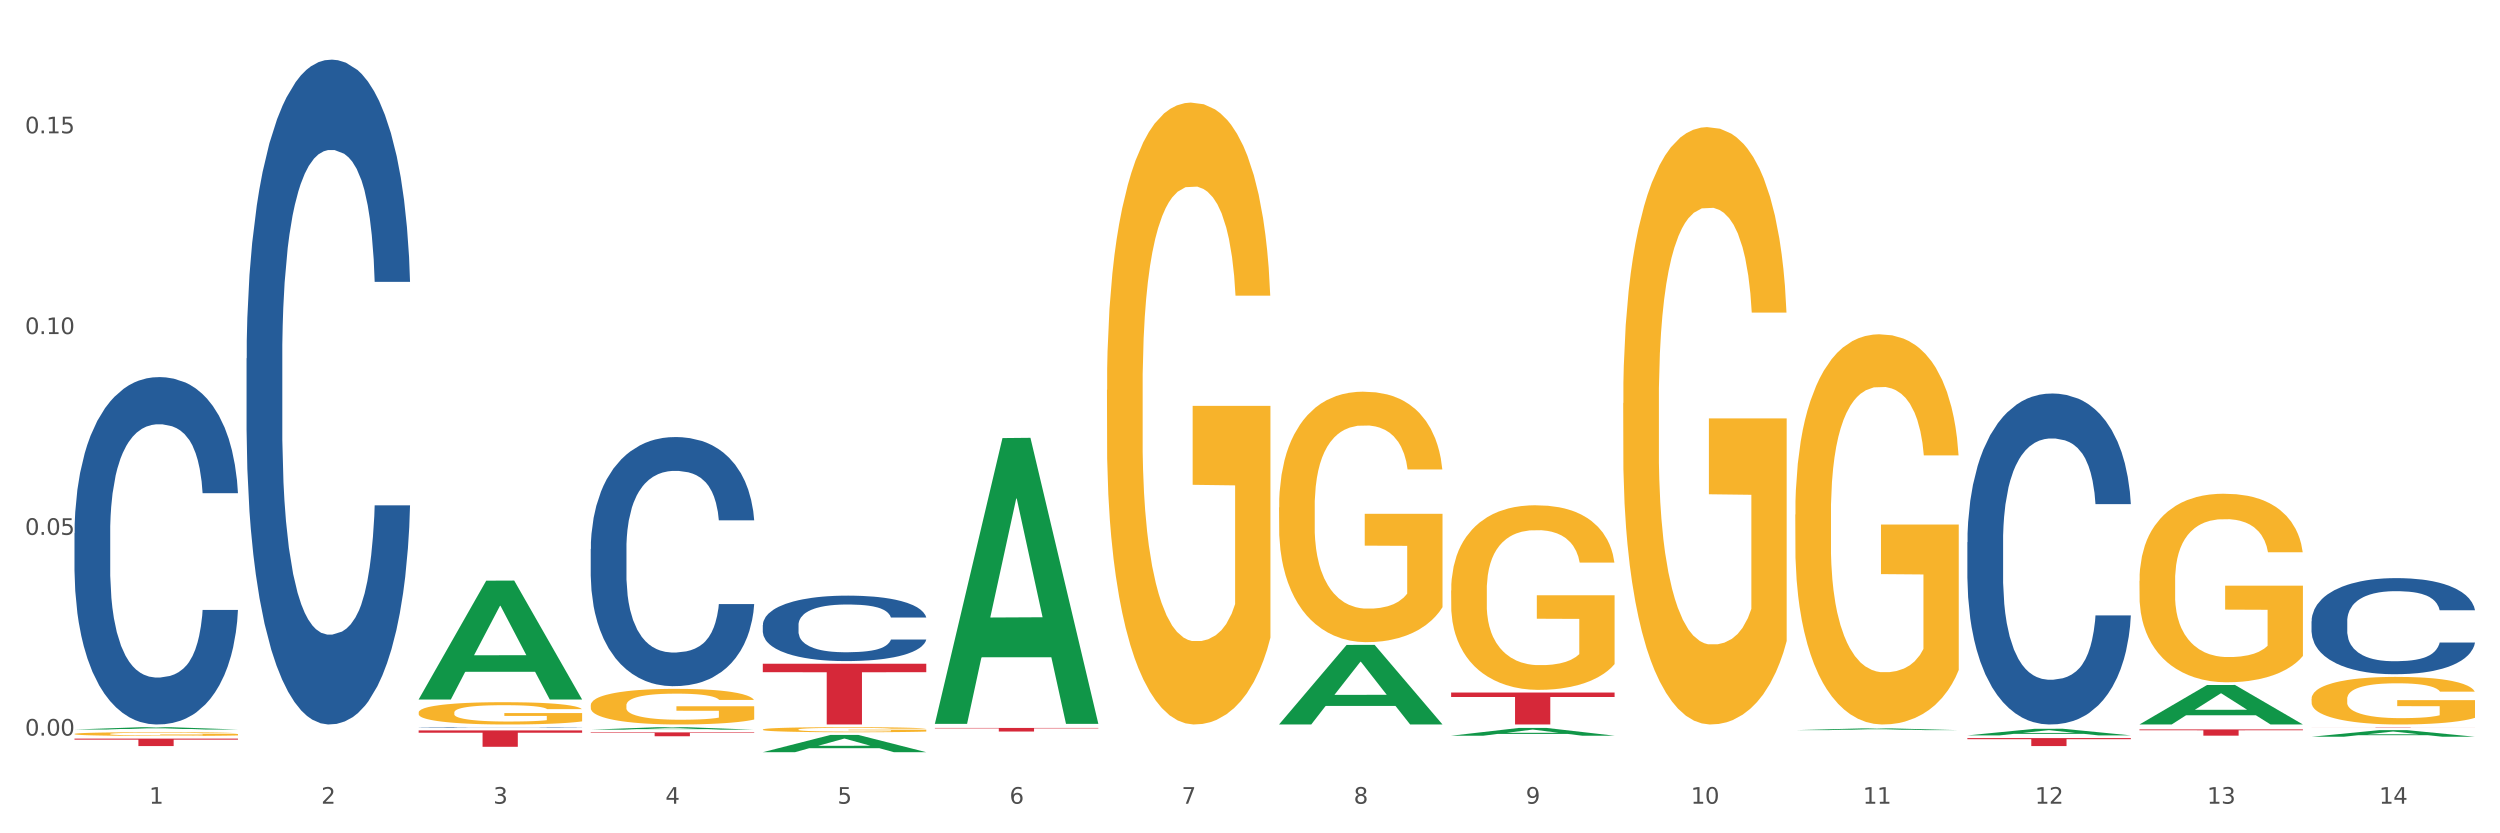<?xml version="1.0" encoding="utf-8" standalone="no"?>
<!DOCTYPE svg PUBLIC "-//W3C//DTD SVG 1.1//EN"
  "http://www.w3.org/Graphics/SVG/1.1/DTD/svg11.dtd">
<svg xmlns:xlink="http://www.w3.org/1999/xlink" width="1080pt" height="360pt" viewBox="0 0 1080 360" xmlns="http://www.w3.org/2000/svg" version="1.1">
 <rect x="0" y="0" width="1080" height="360" fill="#333333" stroke="none"/>
 <defs>
  <style type="text/css">*{stroke-linejoin: round; stroke-linecap: butt}</style>
 </defs>
 <g id="figure_1">
  <g id="patch_1">
   <path d="M 0 360 
L 1080 360 
L 1080 0 
L 0 0 
z
" style="fill: #ffffff; stroke: #ffffff; stroke-linejoin: miter"/>
  </g>
  <g id="axes_1">
   <g id="matplotlib.axis_1">
    <g id="xtick_1">
     <g id="text_1">
      <!-- 1 -->
      <g style="fill: #4d4d4d" transform="translate(64.432 347.204) scale(0.096 -0.096)">
       <defs>
        <path id="DejaVuSans-31" d="M 794 531 
L 1825 531 
L 1825 4091 
L 703 3866 
L 703 4441 
L 1819 4666 
L 2450 4666 
L 2450 531 
L 3481 531 
L 3481 0 
L 794 0 
L 794 531 
z
" transform="scale(0.016)"/>
       </defs>
       <use xlink:href="#DejaVuSans-31"/>
      </g>
     </g>
    </g>
    <g id="xtick_2">
     <g id="text_2">
      <!-- 2 -->
      <g style="fill: #4d4d4d" transform="translate(138.771 347.204) scale(0.096 -0.096)">
       <defs>
        <path id="DejaVuSans-32" d="M 1228 531 
L 3431 531 
L 3431 0 
L 469 0 
L 469 531 
Q 828 903 1448 1529 
Q 2069 2156 2228 2338 
Q 2531 2678 2651 2914 
Q 2772 3150 2772 3378 
Q 2772 3750 2511 3984 
Q 2250 4219 1831 4219 
Q 1534 4219 1204 4116 
Q 875 4013 500 3803 
L 500 4441 
Q 881 4594 1212 4672 
Q 1544 4750 1819 4750 
Q 2544 4750 2975 4387 
Q 3406 4025 3406 3419 
Q 3406 3131 3298 2873 
Q 3191 2616 2906 2266 
Q 2828 2175 2409 1742 
Q 1991 1309 1228 531 
z
" transform="scale(0.016)"/>
       </defs>
       <use xlink:href="#DejaVuSans-32"/>
      </g>
     </g>
    </g>
    <g id="xtick_3">
     <g id="text_3">
      <!-- 3 -->
      <g style="fill: #4d4d4d" transform="translate(213.109 347.204) scale(0.096 -0.096)">
       <defs>
        <path id="DejaVuSans-33" d="M 2597 2516 
Q 3050 2419 3304 2112 
Q 3559 1806 3559 1356 
Q 3559 666 3084 287 
Q 2609 -91 1734 -91 
Q 1441 -91 1130 -33 
Q 819 25 488 141 
L 488 750 
Q 750 597 1062 519 
Q 1375 441 1716 441 
Q 2309 441 2620 675 
Q 2931 909 2931 1356 
Q 2931 1769 2642 2001 
Q 2353 2234 1838 2234 
L 1294 2234 
L 1294 2753 
L 1863 2753 
Q 2328 2753 2575 2939 
Q 2822 3125 2822 3475 
Q 2822 3834 2567 4026 
Q 2313 4219 1838 4219 
Q 1578 4219 1281 4162 
Q 984 4106 628 3988 
L 628 4550 
Q 988 4650 1302 4700 
Q 1616 4750 1894 4750 
Q 2613 4750 3031 4423 
Q 3450 4097 3450 3541 
Q 3450 3153 3228 2886 
Q 3006 2619 2597 2516 
z
" transform="scale(0.016)"/>
       </defs>
       <use xlink:href="#DejaVuSans-33"/>
      </g>
     </g>
    </g>
    <g id="xtick_4">
     <g id="text_4">
      <!-- 4 -->
      <g style="fill: #4d4d4d" transform="translate(287.448 347.204) scale(0.096 -0.096)">
       <defs>
        <path id="DejaVuSans-34" d="M 2419 4116 
L 825 1625 
L 2419 1625 
L 2419 4116 
z
M 2253 4666 
L 3047 4666 
L 3047 1625 
L 3713 1625 
L 3713 1100 
L 3047 1100 
L 3047 0 
L 2419 0 
L 2419 1100 
L 313 1100 
L 313 1709 
L 2253 4666 
z
" transform="scale(0.016)"/>
       </defs>
       <use xlink:href="#DejaVuSans-34"/>
      </g>
     </g>
    </g>
    <g id="xtick_5">
     <g id="text_5">
      <!-- 5 -->
      <g style="fill: #4d4d4d" transform="translate(361.787 347.204) scale(0.096 -0.096)">
       <defs>
        <path id="DejaVuSans-35" d="M 691 4666 
L 3169 4666 
L 3169 4134 
L 1269 4134 
L 1269 2991 
Q 1406 3038 1543 3061 
Q 1681 3084 1819 3084 
Q 2600 3084 3056 2656 
Q 3513 2228 3513 1497 
Q 3513 744 3044 326 
Q 2575 -91 1722 -91 
Q 1428 -91 1123 -41 
Q 819 9 494 109 
L 494 744 
Q 775 591 1075 516 
Q 1375 441 1709 441 
Q 2250 441 2565 725 
Q 2881 1009 2881 1497 
Q 2881 1984 2565 2268 
Q 2250 2553 1709 2553 
Q 1456 2553 1204 2497 
Q 953 2441 691 2322 
L 691 4666 
z
" transform="scale(0.016)"/>
       </defs>
       <use xlink:href="#DejaVuSans-35"/>
      </g>
     </g>
    </g>
    <g id="xtick_6">
     <g id="text_6">
      <!-- 6 -->
      <g style="fill: #4d4d4d" transform="translate(436.125 347.204) scale(0.096 -0.096)">
       <defs>
        <path id="DejaVuSans-36" d="M 2113 2584 
Q 1688 2584 1439 2293 
Q 1191 2003 1191 1497 
Q 1191 994 1439 701 
Q 1688 409 2113 409 
Q 2538 409 2786 701 
Q 3034 994 3034 1497 
Q 3034 2003 2786 2293 
Q 2538 2584 2113 2584 
z
M 3366 4563 
L 3366 3988 
Q 3128 4100 2886 4159 
Q 2644 4219 2406 4219 
Q 1781 4219 1451 3797 
Q 1122 3375 1075 2522 
Q 1259 2794 1537 2939 
Q 1816 3084 2150 3084 
Q 2853 3084 3261 2657 
Q 3669 2231 3669 1497 
Q 3669 778 3244 343 
Q 2819 -91 2113 -91 
Q 1303 -91 875 529 
Q 447 1150 447 2328 
Q 447 3434 972 4092 
Q 1497 4750 2381 4750 
Q 2619 4750 2861 4703 
Q 3103 4656 3366 4563 
z
" transform="scale(0.016)"/>
       </defs>
       <use xlink:href="#DejaVuSans-36"/>
      </g>
     </g>
    </g>
    <g id="xtick_7">
     <g id="text_7">
      <!-- 7 -->
      <g style="fill: #4d4d4d" transform="translate(510.464 347.204) scale(0.096 -0.096)">
       <defs>
        <path id="DejaVuSans-37" d="M 525 4666 
L 3525 4666 
L 3525 4397 
L 1831 0 
L 1172 0 
L 2766 4134 
L 525 4134 
L 525 4666 
z
" transform="scale(0.016)"/>
       </defs>
       <use xlink:href="#DejaVuSans-37"/>
      </g>
     </g>
    </g>
    <g id="xtick_8">
     <g id="text_8">
      <!-- 8 -->
      <g style="fill: #4d4d4d" transform="translate(584.803 347.204) scale(0.096 -0.096)">
       <defs>
        <path id="DejaVuSans-38" d="M 2034 2216 
Q 1584 2216 1326 1975 
Q 1069 1734 1069 1313 
Q 1069 891 1326 650 
Q 1584 409 2034 409 
Q 2484 409 2743 651 
Q 3003 894 3003 1313 
Q 3003 1734 2745 1975 
Q 2488 2216 2034 2216 
z
M 1403 2484 
Q 997 2584 770 2862 
Q 544 3141 544 3541 
Q 544 4100 942 4425 
Q 1341 4750 2034 4750 
Q 2731 4750 3128 4425 
Q 3525 4100 3525 3541 
Q 3525 3141 3298 2862 
Q 3072 2584 2669 2484 
Q 3125 2378 3379 2068 
Q 3634 1759 3634 1313 
Q 3634 634 3220 271 
Q 2806 -91 2034 -91 
Q 1263 -91 848 271 
Q 434 634 434 1313 
Q 434 1759 690 2068 
Q 947 2378 1403 2484 
z
M 1172 3481 
Q 1172 3119 1398 2916 
Q 1625 2713 2034 2713 
Q 2441 2713 2670 2916 
Q 2900 3119 2900 3481 
Q 2900 3844 2670 4047 
Q 2441 4250 2034 4250 
Q 1625 4250 1398 4047 
Q 1172 3844 1172 3481 
z
" transform="scale(0.016)"/>
       </defs>
       <use xlink:href="#DejaVuSans-38"/>
      </g>
     </g>
    </g>
    <g id="xtick_9">
     <g id="text_9">
      <!-- 9 -->
      <g style="fill: #4d4d4d" transform="translate(659.142 347.204) scale(0.096 -0.096)">
       <defs>
        <path id="DejaVuSans-39" d="M 703 97 
L 703 672 
Q 941 559 1184 500 
Q 1428 441 1663 441 
Q 2288 441 2617 861 
Q 2947 1281 2994 2138 
Q 2813 1869 2534 1725 
Q 2256 1581 1919 1581 
Q 1219 1581 811 2004 
Q 403 2428 403 3163 
Q 403 3881 828 4315 
Q 1253 4750 1959 4750 
Q 2769 4750 3195 4129 
Q 3622 3509 3622 2328 
Q 3622 1225 3098 567 
Q 2575 -91 1691 -91 
Q 1453 -91 1209 -44 
Q 966 3 703 97 
z
M 1959 2075 
Q 2384 2075 2632 2365 
Q 2881 2656 2881 3163 
Q 2881 3666 2632 3958 
Q 2384 4250 1959 4250 
Q 1534 4250 1286 3958 
Q 1038 3666 1038 3163 
Q 1038 2656 1286 2365 
Q 1534 2075 1959 2075 
z
" transform="scale(0.016)"/>
       </defs>
       <use xlink:href="#DejaVuSans-39"/>
      </g>
     </g>
    </g>
    <g id="xtick_10">
     <g id="text_10">
      <!-- 10 -->
      <g style="fill: #4d4d4d" transform="translate(730.426 347.204) scale(0.096 -0.096)">
       <defs>
        <path id="DejaVuSans-30" d="M 2034 4250 
Q 1547 4250 1301 3770 
Q 1056 3291 1056 2328 
Q 1056 1369 1301 889 
Q 1547 409 2034 409 
Q 2525 409 2770 889 
Q 3016 1369 3016 2328 
Q 3016 3291 2770 3770 
Q 2525 4250 2034 4250 
z
M 2034 4750 
Q 2819 4750 3233 4129 
Q 3647 3509 3647 2328 
Q 3647 1150 3233 529 
Q 2819 -91 2034 -91 
Q 1250 -91 836 529 
Q 422 1150 422 2328 
Q 422 3509 836 4129 
Q 1250 4750 2034 4750 
z
" transform="scale(0.016)"/>
       </defs>
       <use xlink:href="#DejaVuSans-31"/>
       <use xlink:href="#DejaVuSans-30" transform="translate(63.623 0)"/>
      </g>
     </g>
    </g>
    <g id="xtick_11">
     <g id="text_11">
      <!-- 11 -->
      <g style="fill: #4d4d4d" transform="translate(804.765 347.204) scale(0.096 -0.096)">
       <use xlink:href="#DejaVuSans-31"/>
       <use xlink:href="#DejaVuSans-31" transform="translate(63.623 0)"/>
      </g>
     </g>
    </g>
    <g id="xtick_12">
     <g id="text_12">
      <!-- 12 -->
      <g style="fill: #4d4d4d" transform="translate(879.104 347.204) scale(0.096 -0.096)">
       <use xlink:href="#DejaVuSans-31"/>
       <use xlink:href="#DejaVuSans-32" transform="translate(63.623 0)"/>
      </g>
     </g>
    </g>
    <g id="xtick_13">
     <g id="text_13">
      <!-- 13 -->
      <g style="fill: #4d4d4d" transform="translate(953.442 347.204) scale(0.096 -0.096)">
       <use xlink:href="#DejaVuSans-31"/>
       <use xlink:href="#DejaVuSans-33" transform="translate(63.623 0)"/>
      </g>
     </g>
    </g>
    <g id="xtick_14">
     <g id="text_14">
      <!-- 14 -->
      <g style="fill: #4d4d4d" transform="translate(1027.781 347.204) scale(0.096 -0.096)">
       <use xlink:href="#DejaVuSans-31"/>
       <use xlink:href="#DejaVuSans-34" transform="translate(63.623 0)"/>
      </g>
     </g>
    </g>
    <g id="xtick_15"/>
    <g id="xtick_16"/>
    <g id="xtick_17"/>
    <g id="xtick_18"/>
    <g id="xtick_19"/>
    <g id="xtick_20"/>
    <g id="xtick_21"/>
    <g id="xtick_22"/>
    <g id="xtick_23"/>
    <g id="xtick_24"/>
    <g id="xtick_25"/>
    <g id="xtick_26"/>
    <g id="xtick_27"/>
   </g>
   <g id="matplotlib.axis_2">
    <g id="ytick_1">
     <g id="text_15">
      <!-- 0.00 -->
      <g style="fill: #4d4d4d" transform="translate(10.8 317.784) scale(0.096 -0.096)">
       <defs>
        <path id="DejaVuSans-2e" d="M 684 794 
L 1344 794 
L 1344 0 
L 684 0 
L 684 794 
z
" transform="scale(0.016)"/>
       </defs>
       <use xlink:href="#DejaVuSans-30"/>
       <use xlink:href="#DejaVuSans-2e" transform="translate(63.623 0)"/>
       <use xlink:href="#DejaVuSans-30" transform="translate(95.41 0)"/>
       <use xlink:href="#DejaVuSans-30" transform="translate(159.033 0)"/>
      </g>
     </g>
    </g>
    <g id="ytick_2">
     <g id="text_16">
      <!-- 0.05 -->
      <g style="fill: #4d4d4d" transform="translate(10.8 231.054) scale(0.096 -0.096)">
       <use xlink:href="#DejaVuSans-30"/>
       <use xlink:href="#DejaVuSans-2e" transform="translate(63.623 0)"/>
       <use xlink:href="#DejaVuSans-30" transform="translate(95.41 0)"/>
       <use xlink:href="#DejaVuSans-35" transform="translate(159.033 0)"/>
      </g>
     </g>
    </g>
    <g id="ytick_3">
     <g id="text_17">
      <!-- 0.10 -->
      <g style="fill: #4d4d4d" transform="translate(10.8 144.325) scale(0.096 -0.096)">
       <use xlink:href="#DejaVuSans-30"/>
       <use xlink:href="#DejaVuSans-2e" transform="translate(63.623 0)"/>
       <use xlink:href="#DejaVuSans-31" transform="translate(95.41 0)"/>
       <use xlink:href="#DejaVuSans-30" transform="translate(159.033 0)"/>
      </g>
     </g>
    </g>
    <g id="ytick_4">
     <g id="text_18">
      <!-- 0.15 -->
      <g style="fill: #4d4d4d" transform="translate(10.8 57.596) scale(0.096 -0.096)">
       <use xlink:href="#DejaVuSans-30"/>
       <use xlink:href="#DejaVuSans-2e" transform="translate(63.623 0)"/>
       <use xlink:href="#DejaVuSans-31" transform="translate(95.41 0)"/>
       <use xlink:href="#DejaVuSans-35" transform="translate(159.033 0)"/>
      </g>
     </g>
    </g>
    <g id="ytick_5"/>
    <g id="ytick_6"/>
    <g id="ytick_7"/>
   </g>
   <g id="PolyCollection_1">
    <path d="M 32.175 315.152 
L 32.248 315.151 
L 61.37 314.137 
L 73.456 314.136 
L 102.797 315.154 
L 88.818 315.154 
L 82.484 314.917 
L 52.415 314.917 
L 52.197 314.921 
L 46.081 315.154 
L 32.175 315.154 
L 32.175 315.152 
L 56.201 314.775 
L 78.698 314.774 
L 67.559 314.353 
L 67.413 314.351 
L 67.267 314.354 
L 56.128 314.774 
L 56.201 314.775 
L 32.175 315.152 
z
" clip-path="url(#p19c78014ed)" style="fill: #109648"/>
    <path d="M 180.852 307.799 
L 180.936 307.79 
L 180.936 307.474 
L 181.103 307.201 
L 181.936 306.541 
L 183.187 305.995 
L 184.104 305.705 
L 185.021 305.467 
L 186.105 305.23 
L 187.439 304.983 
L 189.857 304.622 
L 191.358 304.437 
L 193.192 304.244 
L 196.528 303.962 
L 198.946 303.804 
L 201.447 303.672 
L 205.533 303.513 
L 208.201 303.443 
L 211.036 303.39 
L 214.454 303.355 
L 217.039 303.346 
L 222.709 303.373 
L 227.545 303.452 
L 229.879 303.513 
L 232.881 303.619 
L 234.465 303.689 
L 237.05 303.83 
L 239.718 304.015 
L 241.552 304.173 
L 244.304 304.473 
L 246.388 304.772 
L 248.306 305.142 
L 249.306 305.397 
L 250.057 305.634 
L 250.724 305.907 
L 251.391 306.338 
L 236.383 306.338 
L 235.799 306.03 
L 234.882 305.74 
L 233.548 305.458 
L 232.38 305.282 
L 230.379 305.062 
L 228.545 304.922 
L 226.627 304.816 
L 224.293 304.728 
L 222.458 304.684 
L 219.874 304.649 
L 214.788 304.657 
L 211.369 304.728 
L 209.034 304.816 
L 207.534 304.895 
L 206.2 304.983 
L 204.699 305.106 
L 202.948 305.291 
L 201.697 305.458 
L 200.446 305.67 
L 199.446 305.881 
L 198.529 306.127 
L 197.778 306.391 
L 197.195 306.664 
L 196.694 306.998 
L 196.277 307.553 
L 196.277 308.759 
L 196.444 309.031 
L 196.861 309.392 
L 197.361 309.665 
L 198.195 309.991 
L 198.946 310.211 
L 200.363 310.527 
L 201.947 310.791 
L 203.198 310.959 
L 204.449 311.099 
L 206.616 311.293 
L 209.034 311.451 
L 211.119 311.548 
L 213.954 311.636 
L 215.871 311.671 
L 217.539 311.689 
L 221.625 311.689 
L 224.543 311.663 
L 227.795 311.601 
L 230.296 311.522 
L 232.38 311.425 
L 234.715 311.267 
L 236.216 311.117 
L 236.216 309.278 
L 217.873 309.269 
L 217.873 308.046 
L 251.474 308.046 
L 251.474 311.636 
L 250.057 311.821 
L 248.473 311.988 
L 246.805 312.138 
L 244.304 312.323 
L 241.302 312.499 
L 238.634 312.622 
L 235.799 312.728 
L 232.464 312.824 
L 228.128 312.912 
L 225.46 312.948 
L 222.125 312.974 
L 218.206 312.983 
L 214.788 312.965 
L 211.452 312.921 
L 207.951 312.842 
L 204.532 312.728 
L 201.947 312.613 
L 199.362 312.472 
L 196.611 312.288 
L 194.443 312.111 
L 192.776 311.953 
L 190.941 311.751 
L 188.94 311.487 
L 187.439 311.249 
L 186.105 311.003 
L 184.688 310.686 
L 183.687 310.413 
L 182.687 310.07 
L 182.103 309.815 
L 181.436 309.419 
L 180.936 308.864 
L 180.852 307.799 
z
" clip-path="url(#p19c78014ed)" style="fill: #f7b32b"/>
    <path d="M 626.885 299.183 
L 697.506 299.183 
L 697.506 301.101 
L 669.726 301.114 
L 669.726 312.983 
L 654.497 312.983 
L 654.497 301.114 
L 626.885 301.101 
L 626.885 299.196 
L 626.885 299.183 
z
" clip-path="url(#p19c78014ed)" style="fill: #d62839"/>
    <path d="M 403.869 314.454 
L 474.49 314.454 
L 474.49 314.674 
L 446.71 314.675 
L 446.71 316.034 
L 431.481 316.034 
L 431.481 314.675 
L 403.869 314.674 
L 403.869 314.456 
L 403.869 314.454 
z
" clip-path="url(#p19c78014ed)" style="fill: #d62839"/>
    <path d="M 329.53 286.743 
L 400.152 286.743 
L 400.152 290.39 
L 372.371 290.414 
L 372.371 312.983 
L 357.143 312.983 
L 357.143 290.414 
L 329.53 290.39 
L 329.53 286.768 
L 329.53 286.743 
z
" clip-path="url(#p19c78014ed)" style="fill: #d62839"/>
    <path d="M 255.191 316.381 
L 325.813 316.381 
L 325.813 316.615 
L 298.033 316.616 
L 298.033 318.062 
L 282.804 318.062 
L 282.804 316.616 
L 255.191 316.615 
L 255.191 316.383 
L 255.191 316.381 
z
" clip-path="url(#p19c78014ed)" style="fill: #d62839"/>
    <path d="M 180.852 315.545 
L 251.474 315.545 
L 251.474 316.53 
L 223.694 316.536 
L 223.694 322.63 
L 208.465 322.63 
L 208.465 316.536 
L 180.852 316.53 
L 180.852 315.552 
L 180.852 315.545 
z
" clip-path="url(#p19c78014ed)" style="fill: #d62839"/>
    <path d="M 32.175 319.089 
L 102.797 319.089 
L 102.797 319.535 
L 75.017 319.538 
L 75.017 322.298 
L 59.788 322.298 
L 59.788 319.538 
L 32.175 319.535 
L 32.175 319.092 
L 32.175 319.089 
z
" clip-path="url(#p19c78014ed)" style="fill: #d62839"/>
    <path d="M 32.175 230.335 
L 32.258 230.198 
L 32.258 226.36 
L 32.509 221.152 
L 33.427 211.557 
L 34.596 204.293 
L 36.599 195.795 
L 37.684 192.232 
L 39.104 188.257 
L 42.025 181.815 
L 45.364 176.332 
L 47.702 173.317 
L 49.455 171.398 
L 53.378 167.972 
L 55.632 166.464 
L 57.969 165.23 
L 59.973 164.408 
L 63.312 163.449 
L 65.983 163.038 
L 69.072 162.9 
L 71.66 163.038 
L 75.082 163.586 
L 80.091 165.23 
L 82.011 166.19 
L 84.599 167.835 
L 87.27 170.028 
L 89.44 172.221 
L 91.945 175.373 
L 94.533 179.485 
L 97.037 184.693 
L 98.79 189.49 
L 100.209 194.562 
L 101.461 200.729 
L 102.379 207.445 
L 102.797 213.065 
L 87.52 213.065 
L 87.103 207.994 
L 86.268 202.511 
L 85.434 198.811 
L 84.515 195.795 
L 83.096 192.369 
L 81.844 190.176 
L 79.757 187.572 
L 77.837 185.927 
L 76.251 184.967 
L 74.331 184.145 
L 70.241 183.323 
L 67.319 183.323 
L 65.482 183.597 
L 63.229 184.282 
L 61.309 185.241 
L 59.055 186.886 
L 57.302 188.668 
L 55.549 190.998 
L 54.547 192.643 
L 53.044 195.658 
L 52.043 198.125 
L 50.707 202.374 
L 49.956 205.39 
L 48.62 213.202 
L 48.036 218.959 
L 47.785 222.933 
L 47.618 227.319 
L 47.618 248.701 
L 48.119 258.295 
L 48.537 262.407 
L 49.204 267.067 
L 50.457 273.098 
L 52.293 278.992 
L 54.213 283.24 
L 55.799 285.845 
L 57.302 287.763 
L 58.804 289.271 
L 60.641 290.642 
L 62.143 291.464 
L 64.397 292.286 
L 67.069 292.698 
L 69.155 292.698 
L 73.413 292.012 
L 75.333 291.327 
L 77.169 290.368 
L 79.173 288.86 
L 80.759 287.215 
L 81.677 285.982 
L 83.18 283.377 
L 84.348 280.636 
L 85.35 277.484 
L 86.018 274.743 
L 86.769 270.631 
L 87.353 265.971 
L 87.52 263.504 
L 102.797 263.504 
L 102.463 268.438 
L 101.879 273.235 
L 100.71 279.677 
L 99.792 283.377 
L 98.372 287.9 
L 96.87 291.738 
L 94.783 295.987 
L 92.863 299.14 
L 90.86 301.881 
L 88.689 304.348 
L 84.766 307.774 
L 83.347 308.734 
L 80.341 310.379 
L 78.004 311.338 
L 74.581 312.297 
L 71.075 312.846 
L 67.402 312.983 
L 64.147 312.709 
L 60.557 311.886 
L 58.303 311.064 
L 55.799 309.83 
L 52.877 307.911 
L 50.123 305.581 
L 47.535 302.84 
L 45.114 299.688 
L 42.86 296.124 
L 39.938 290.231 
L 37.768 284.474 
L 36.182 279.129 
L 35.097 274.606 
L 34.011 268.849 
L 33.427 264.874 
L 32.509 255.28 
L 32.175 246.371 
L 32.175 230.335 
z
" clip-path="url(#p19c78014ed)" style="fill: #255c99"/>
    <path d="M 106.514 154.813 
L 106.597 154.551 
L 106.597 147.206 
L 106.848 137.239 
L 107.766 118.878 
L 108.935 104.975 
L 110.938 88.713 
L 112.023 81.893 
L 113.442 74.286 
L 116.364 61.957 
L 119.703 51.465 
L 122.04 45.695 
L 123.794 42.022 
L 127.717 35.465 
L 129.971 32.579 
L 132.308 30.219 
L 134.312 28.645 
L 137.651 26.809 
L 140.322 26.022 
L 143.411 25.759 
L 145.998 26.022 
L 149.421 27.071 
L 154.43 30.219 
L 156.35 32.055 
L 158.937 35.202 
L 161.609 39.399 
L 163.779 43.596 
L 166.283 49.629 
L 168.871 57.498 
L 171.376 67.466 
L 173.129 76.647 
L 174.548 86.352 
L 175.8 98.155 
L 176.718 111.008 
L 177.135 121.763 
L 161.859 121.763 
L 161.442 112.058 
L 160.607 101.565 
L 159.772 94.483 
L 158.854 88.713 
L 157.435 82.155 
L 156.183 77.958 
L 154.096 72.974 
L 152.176 69.827 
L 150.59 67.99 
L 148.67 66.417 
L 144.579 64.843 
L 141.658 64.843 
L 139.821 65.367 
L 137.567 66.679 
L 135.647 68.515 
L 133.393 71.663 
L 131.64 75.073 
L 129.887 79.532 
L 128.886 82.68 
L 127.383 88.45 
L 126.381 93.172 
L 125.046 101.303 
L 124.294 107.074 
L 122.959 122.025 
L 122.374 133.042 
L 122.124 140.649 
L 121.957 149.043 
L 121.957 189.962 
L 122.458 208.323 
L 122.875 216.192 
L 123.543 225.111 
L 124.795 236.652 
L 126.632 247.931 
L 128.552 256.063 
L 130.138 261.046 
L 131.64 264.719 
L 133.143 267.604 
L 134.979 270.227 
L 136.482 271.801 
L 138.736 273.375 
L 141.407 274.162 
L 143.494 274.162 
L 147.751 272.85 
L 149.671 271.539 
L 151.508 269.703 
L 153.511 266.817 
L 155.097 263.67 
L 156.016 261.309 
L 157.518 256.325 
L 158.687 251.079 
L 159.689 245.046 
L 160.357 239.8 
L 161.108 231.931 
L 161.692 223.012 
L 161.859 218.291 
L 177.135 218.291 
L 176.802 227.734 
L 176.217 236.914 
L 175.049 249.243 
L 174.13 256.325 
L 172.711 264.981 
L 171.209 272.326 
L 169.122 280.457 
L 167.202 286.49 
L 165.198 291.736 
L 163.028 296.458 
L 159.104 303.015 
L 157.685 304.851 
L 154.68 307.999 
L 152.343 309.835 
L 148.92 311.671 
L 145.414 312.72 
L 141.741 312.983 
L 138.486 312.458 
L 134.896 310.884 
L 132.642 309.31 
L 130.138 306.95 
L 127.216 303.277 
L 124.461 298.818 
L 121.874 293.572 
L 119.453 287.539 
L 117.199 280.719 
L 114.277 269.44 
L 112.107 258.423 
L 110.521 248.194 
L 109.435 239.538 
L 108.35 228.521 
L 107.766 220.914 
L 106.848 202.553 
L 106.514 185.503 
L 106.514 154.813 
z
" clip-path="url(#p19c78014ed)" style="fill: #255c99"/>
    <path d="M 180.852 314.251 
L 180.936 314.251 
L 180.936 314.244 
L 181.186 314.235 
L 182.105 314.219 
L 183.273 314.207 
L 185.277 314.192 
L 186.362 314.186 
L 187.781 314.179 
L 190.703 314.168 
L 194.042 314.159 
L 196.379 314.154 
L 198.132 314.151 
L 202.056 314.145 
L 204.31 314.142 
L 206.647 314.14 
L 208.65 314.139 
L 211.989 314.137 
L 214.661 314.136 
L 217.749 314.136 
L 220.337 314.136 
L 223.76 314.137 
L 228.768 314.14 
L 230.688 314.142 
L 233.276 314.145 
L 235.947 314.148 
L 238.118 314.152 
L 240.622 314.157 
L 243.21 314.164 
L 245.714 314.173 
L 247.467 314.182 
L 248.886 314.19 
L 250.139 314.201 
L 251.057 314.212 
L 251.474 314.222 
L 236.198 314.222 
L 235.78 314.213 
L 234.946 314.204 
L 234.111 314.197 
L 233.193 314.192 
L 231.774 314.186 
L 230.521 314.183 
L 228.434 314.178 
L 226.514 314.175 
L 224.928 314.174 
L 223.008 314.172 
L 218.918 314.171 
L 215.996 314.171 
L 214.16 314.171 
L 211.906 314.173 
L 209.986 314.174 
L 207.732 314.177 
L 205.979 314.18 
L 204.226 314.184 
L 203.224 314.187 
L 201.722 314.192 
L 200.72 314.196 
L 199.384 314.203 
L 198.633 314.209 
L 197.297 314.222 
L 196.713 314.232 
L 196.463 314.238 
L 196.296 314.246 
L 196.296 314.282 
L 196.797 314.299 
L 197.214 314.306 
L 197.882 314.314 
L 199.134 314.324 
L 200.97 314.334 
L 202.89 314.341 
L 204.476 314.346 
L 205.979 314.349 
L 207.482 314.351 
L 209.318 314.354 
L 210.821 314.355 
L 213.075 314.356 
L 215.746 314.357 
L 217.833 314.357 
L 222.09 314.356 
L 224.01 314.355 
L 225.847 314.353 
L 227.85 314.351 
L 229.436 314.348 
L 230.354 314.346 
L 231.857 314.341 
L 233.026 314.337 
L 234.027 314.331 
L 234.695 314.327 
L 235.447 314.32 
L 236.031 314.312 
L 236.198 314.307 
L 251.474 314.307 
L 251.14 314.316 
L 250.556 314.324 
L 249.387 314.335 
L 248.469 314.341 
L 247.05 314.349 
L 245.547 314.356 
L 243.46 314.363 
L 241.54 314.368 
L 239.537 314.373 
L 237.367 314.377 
L 233.443 314.383 
L 232.024 314.384 
L 229.019 314.387 
L 226.681 314.389 
L 223.259 314.391 
L 219.753 314.391 
L 216.08 314.392 
L 212.824 314.391 
L 209.235 314.39 
L 206.981 314.388 
L 204.476 314.386 
L 201.555 314.383 
L 198.8 314.379 
L 196.212 314.374 
L 193.791 314.369 
L 191.538 314.363 
L 188.616 314.353 
L 186.445 314.343 
L 184.859 314.334 
L 183.774 314.326 
L 182.689 314.317 
L 182.105 314.31 
L 181.186 314.293 
L 180.852 314.278 
L 180.852 314.251 
z
" clip-path="url(#p19c78014ed)" style="fill: #255c99"/>
    <path d="M 255.191 237.161 
L 255.275 237.063 
L 255.275 234.31 
L 255.525 230.575 
L 256.443 223.694 
L 257.612 218.485 
L 259.615 212.39 
L 260.701 209.835 
L 262.12 206.984 
L 265.041 202.364 
L 268.381 198.432 
L 270.718 196.27 
L 272.471 194.894 
L 276.394 192.436 
L 278.648 191.355 
L 280.986 190.47 
L 282.989 189.881 
L 286.328 189.193 
L 288.999 188.898 
L 292.088 188.799 
L 294.676 188.898 
L 298.098 189.291 
L 303.107 190.47 
L 305.027 191.158 
L 307.615 192.338 
L 310.286 193.911 
L 312.457 195.483 
L 314.961 197.744 
L 317.549 200.693 
L 320.053 204.428 
L 321.806 207.869 
L 323.225 211.506 
L 324.477 215.929 
L 325.396 220.746 
L 325.813 224.776 
L 310.537 224.776 
L 310.119 221.139 
L 309.284 217.207 
L 308.45 214.553 
L 307.531 212.39 
L 306.112 209.933 
L 304.86 208.36 
L 302.773 206.493 
L 300.853 205.313 
L 299.267 204.625 
L 297.347 204.035 
L 293.257 203.445 
L 290.335 203.445 
L 288.499 203.642 
L 286.245 204.133 
L 284.325 204.822 
L 282.071 206.001 
L 280.318 207.279 
L 278.565 208.95 
L 277.563 210.13 
L 276.06 212.292 
L 275.059 214.061 
L 273.723 217.109 
L 272.972 219.271 
L 271.636 224.874 
L 271.052 229.002 
L 270.801 231.853 
L 270.634 234.998 
L 270.634 250.333 
L 271.135 257.213 
L 271.553 260.162 
L 272.22 263.504 
L 273.473 267.829 
L 275.309 272.056 
L 277.229 275.103 
L 278.815 276.971 
L 280.318 278.347 
L 281.82 279.428 
L 283.657 280.411 
L 285.159 281.001 
L 287.413 281.591 
L 290.085 281.886 
L 292.172 281.886 
L 296.429 281.394 
L 298.349 280.903 
L 300.185 280.215 
L 302.189 279.133 
L 303.775 277.954 
L 304.693 277.069 
L 306.196 275.201 
L 307.364 273.236 
L 308.366 270.975 
L 309.034 269.009 
L 309.785 266.06 
L 310.37 262.718 
L 310.537 260.949 
L 325.813 260.949 
L 325.479 264.487 
L 324.895 267.928 
L 323.726 272.547 
L 322.808 275.201 
L 321.389 278.445 
L 319.886 281.197 
L 317.799 284.245 
L 315.879 286.505 
L 313.876 288.471 
L 311.705 290.241 
L 307.782 292.698 
L 306.363 293.386 
L 303.358 294.566 
L 301.02 295.254 
L 297.598 295.942 
L 294.092 296.335 
L 290.419 296.433 
L 287.163 296.237 
L 283.573 295.647 
L 281.32 295.057 
L 278.815 294.173 
L 275.893 292.796 
L 273.139 291.125 
L 270.551 289.159 
L 268.13 286.899 
L 265.876 284.343 
L 262.955 280.116 
L 260.784 275.988 
L 259.198 272.154 
L 258.113 268.91 
L 257.028 264.782 
L 256.443 261.931 
L 255.525 255.051 
L 255.191 248.662 
L 255.191 237.161 
z
" clip-path="url(#p19c78014ed)" style="fill: #255c99"/>
    <path d="M 329.53 270.018 
L 329.613 269.992 
L 329.613 269.269 
L 329.864 268.288 
L 330.782 266.48 
L 331.951 265.111 
L 333.954 263.51 
L 335.039 262.839 
L 336.458 262.09 
L 339.38 260.876 
L 342.719 259.843 
L 345.057 259.275 
L 346.81 258.913 
L 350.733 258.268 
L 352.987 257.984 
L 355.324 257.751 
L 357.328 257.596 
L 360.667 257.416 
L 363.338 257.338 
L 366.427 257.312 
L 369.015 257.338 
L 372.437 257.441 
L 377.446 257.751 
L 379.366 257.932 
L 381.954 258.242 
L 384.625 258.655 
L 386.795 259.068 
L 389.3 259.662 
L 391.887 260.437 
L 394.392 261.418 
L 396.145 262.322 
L 397.564 263.278 
L 398.816 264.44 
L 399.734 265.705 
L 400.152 266.764 
L 384.875 266.764 
L 384.458 265.808 
L 383.623 264.775 
L 382.788 264.078 
L 381.87 263.51 
L 380.451 262.864 
L 379.199 262.451 
L 377.112 261.961 
L 375.192 261.651 
L 373.606 261.47 
L 371.686 261.315 
L 367.595 261.16 
L 364.674 261.16 
L 362.837 261.212 
L 360.583 261.341 
L 358.663 261.522 
L 356.41 261.831 
L 354.656 262.167 
L 352.903 262.606 
L 351.902 262.916 
L 350.399 263.484 
L 349.397 263.949 
L 348.062 264.75 
L 347.31 265.318 
L 345.975 266.79 
L 345.391 267.874 
L 345.14 268.623 
L 344.973 269.45 
L 344.973 273.478 
L 345.474 275.286 
L 345.891 276.061 
L 346.559 276.939 
L 347.811 278.075 
L 349.648 279.185 
L 351.568 279.986 
L 353.154 280.477 
L 354.656 280.838 
L 356.159 281.122 
L 357.996 281.38 
L 359.498 281.535 
L 361.752 281.69 
L 364.423 281.768 
L 366.51 281.768 
L 370.768 281.639 
L 372.688 281.51 
L 374.524 281.329 
L 376.528 281.045 
L 378.114 280.735 
L 379.032 280.502 
L 380.534 280.012 
L 381.703 279.495 
L 382.705 278.901 
L 383.373 278.385 
L 384.124 277.61 
L 384.708 276.732 
L 384.875 276.267 
L 400.152 276.267 
L 399.818 277.197 
L 399.233 278.101 
L 398.065 279.315 
L 397.146 280.012 
L 395.727 280.864 
L 394.225 281.587 
L 392.138 282.388 
L 390.218 282.982 
L 388.214 283.498 
L 386.044 283.963 
L 382.121 284.608 
L 380.701 284.789 
L 377.696 285.099 
L 375.359 285.28 
L 371.936 285.461 
L 368.43 285.564 
L 364.757 285.59 
L 361.502 285.538 
L 357.912 285.383 
L 355.658 285.228 
L 353.154 284.996 
L 350.232 284.634 
L 347.477 284.195 
L 344.89 283.679 
L 342.469 283.085 
L 340.215 282.413 
L 337.293 281.303 
L 335.123 280.218 
L 333.537 279.211 
L 332.452 278.359 
L 331.366 277.274 
L 330.782 276.525 
L 329.864 274.718 
L 329.53 273.039 
L 329.53 270.018 
z
" clip-path="url(#p19c78014ed)" style="fill: #255c99"/>
    <path d="M 849.901 234.237 
L 849.984 234.107 
L 849.984 230.45 
L 850.235 225.488 
L 851.153 216.347 
L 852.322 209.425 
L 854.325 201.329 
L 855.41 197.933 
L 856.829 194.146 
L 859.751 188.009 
L 863.09 182.785 
L 865.428 179.912 
L 867.181 178.084 
L 871.104 174.819 
L 873.358 173.383 
L 875.695 172.207 
L 877.699 171.424 
L 881.038 170.51 
L 883.709 170.118 
L 886.798 169.987 
L 889.386 170.118 
L 892.808 170.64 
L 897.817 172.207 
L 899.737 173.121 
L 902.325 174.688 
L 904.996 176.778 
L 907.166 178.867 
L 909.671 181.871 
L 912.258 185.789 
L 914.763 190.751 
L 916.516 195.322 
L 917.935 200.153 
L 919.187 206.03 
L 920.105 212.429 
L 920.523 217.783 
L 905.246 217.783 
L 904.829 212.951 
L 903.994 207.728 
L 903.159 204.202 
L 902.241 201.329 
L 900.822 198.064 
L 899.57 195.975 
L 897.483 193.493 
L 895.563 191.926 
L 893.977 191.012 
L 892.057 190.229 
L 887.966 189.445 
L 885.045 189.445 
L 883.208 189.706 
L 880.954 190.359 
L 879.034 191.273 
L 876.78 192.84 
L 875.027 194.538 
L 873.274 196.758 
L 872.273 198.325 
L 870.77 201.198 
L 869.768 203.549 
L 868.433 207.597 
L 867.681 210.47 
L 866.346 217.914 
L 865.761 223.398 
L 865.511 227.185 
L 865.344 231.364 
L 865.344 251.736 
L 865.845 260.878 
L 866.262 264.795 
L 866.93 269.235 
L 868.182 274.981 
L 870.019 280.597 
L 871.939 284.645 
L 873.525 287.126 
L 875.027 288.954 
L 876.53 290.391 
L 878.367 291.697 
L 879.869 292.48 
L 882.123 293.264 
L 884.794 293.655 
L 886.881 293.655 
L 891.139 293.003 
L 893.059 292.35 
L 894.895 291.435 
L 896.899 289.999 
L 898.485 288.432 
L 899.403 287.257 
L 900.905 284.775 
L 902.074 282.164 
L 903.076 279.16 
L 903.744 276.548 
L 904.495 272.631 
L 905.079 268.191 
L 905.246 265.84 
L 920.523 265.84 
L 920.189 270.541 
L 919.604 275.112 
L 918.436 281.249 
L 917.517 284.775 
L 916.098 289.085 
L 914.596 292.741 
L 912.509 296.79 
L 910.589 299.793 
L 908.585 302.405 
L 906.415 304.756 
L 902.491 308.02 
L 901.072 308.934 
L 898.067 310.502 
L 895.73 311.416 
L 892.307 312.33 
L 888.801 312.852 
L 885.128 312.983 
L 881.873 312.722 
L 878.283 311.938 
L 876.029 311.154 
L 873.525 309.979 
L 870.603 308.151 
L 867.848 305.931 
L 865.261 303.319 
L 862.84 300.316 
L 860.586 296.92 
L 857.664 291.305 
L 855.494 285.82 
L 853.908 280.727 
L 852.823 276.418 
L 851.737 270.933 
L 851.153 267.146 
L 850.235 258.005 
L 849.901 249.516 
L 849.901 234.237 
z
" clip-path="url(#p19c78014ed)" style="fill: #255c99"/>
    <path d="M 998.578 268.399 
L 998.662 268.361 
L 998.662 267.3 
L 998.912 265.859 
L 999.83 263.205 
L 1000.999 261.195 
L 1003.003 258.844 
L 1004.088 257.858 
L 1005.507 256.759 
L 1008.429 254.976 
L 1011.768 253.46 
L 1014.105 252.625 
L 1015.858 252.095 
L 1019.781 251.147 
L 1022.035 250.73 
L 1024.373 250.388 
L 1026.376 250.161 
L 1029.715 249.895 
L 1032.387 249.782 
L 1035.475 249.744 
L 1038.063 249.782 
L 1041.486 249.933 
L 1046.494 250.388 
L 1048.414 250.654 
L 1051.002 251.109 
L 1053.673 251.715 
L 1055.844 252.322 
L 1058.348 253.194 
L 1060.936 254.332 
L 1063.44 255.773 
L 1065.193 257.1 
L 1066.612 258.503 
L 1067.864 260.209 
L 1068.783 262.067 
L 1069.2 263.622 
L 1053.924 263.622 
L 1053.506 262.219 
L 1052.671 260.702 
L 1051.837 259.678 
L 1050.918 258.844 
L 1049.499 257.896 
L 1048.247 257.289 
L 1046.16 256.569 
L 1044.24 256.114 
L 1042.654 255.848 
L 1040.734 255.621 
L 1036.644 255.393 
L 1033.722 255.393 
L 1031.886 255.469 
L 1029.632 255.659 
L 1027.712 255.924 
L 1025.458 256.379 
L 1023.705 256.872 
L 1021.952 257.517 
L 1020.95 257.972 
L 1019.448 258.806 
L 1018.446 259.489 
L 1017.11 260.664 
L 1016.359 261.498 
L 1015.023 263.66 
L 1014.439 265.252 
L 1014.188 266.352 
L 1014.022 267.565 
L 1014.022 273.48 
L 1014.522 276.135 
L 1014.94 277.272 
L 1015.608 278.561 
L 1016.86 280.23 
L 1018.696 281.86 
L 1020.616 283.036 
L 1022.202 283.756 
L 1023.705 284.287 
L 1025.207 284.704 
L 1027.044 285.083 
L 1028.547 285.311 
L 1030.8 285.538 
L 1033.472 285.652 
L 1035.559 285.652 
L 1039.816 285.462 
L 1041.736 285.273 
L 1043.572 285.007 
L 1045.576 284.59 
L 1047.162 284.135 
L 1048.08 283.794 
L 1049.583 283.073 
L 1050.752 282.315 
L 1051.753 281.443 
L 1052.421 280.685 
L 1053.172 279.547 
L 1053.757 278.258 
L 1053.924 277.575 
L 1069.2 277.575 
L 1068.866 278.94 
L 1068.282 280.268 
L 1067.113 282.05 
L 1066.195 283.073 
L 1064.776 284.325 
L 1063.273 285.386 
L 1061.186 286.562 
L 1059.266 287.434 
L 1057.263 288.192 
L 1055.092 288.875 
L 1051.169 289.823 
L 1049.75 290.088 
L 1046.745 290.543 
L 1044.407 290.809 
L 1040.985 291.074 
L 1037.479 291.226 
L 1033.806 291.264 
L 1030.55 291.188 
L 1026.96 290.96 
L 1024.707 290.733 
L 1022.202 290.392 
L 1019.281 289.861 
L 1016.526 289.216 
L 1013.938 288.458 
L 1011.517 287.586 
L 1009.263 286.6 
L 1006.342 284.969 
L 1004.171 283.377 
L 1002.585 281.898 
L 1001.5 280.647 
L 1000.415 279.054 
L 999.83 277.955 
L 998.912 275.3 
L 998.578 272.836 
L 998.578 268.399 
z
" clip-path="url(#p19c78014ed)" style="fill: #255c99"/>
    <path d="M 998.578 301.921 
L 998.662 301.902 
L 998.662 301.226 
L 998.828 300.643 
L 999.662 299.235 
L 1000.913 298.07 
L 1001.83 297.451 
L 1002.747 296.944 
L 1003.831 296.436 
L 1005.165 295.911 
L 1007.583 295.141 
L 1009.084 294.746 
L 1010.918 294.333 
L 1014.253 293.732 
L 1016.671 293.394 
L 1019.173 293.112 
L 1023.258 292.774 
L 1025.926 292.624 
L 1028.761 292.511 
L 1032.18 292.436 
L 1034.765 292.417 
L 1040.434 292.474 
L 1045.27 292.643 
L 1047.605 292.774 
L 1050.607 292.999 
L 1052.191 293.15 
L 1054.775 293.45 
L 1057.444 293.845 
L 1059.278 294.183 
L 1062.029 294.821 
L 1064.114 295.46 
L 1066.032 296.249 
L 1067.032 296.793 
L 1067.783 297.3 
L 1068.45 297.883 
L 1069.117 298.803 
L 1054.108 298.803 
L 1053.525 298.146 
L 1052.608 297.526 
L 1051.274 296.925 
L 1050.106 296.549 
L 1048.105 296.08 
L 1046.271 295.779 
L 1044.353 295.554 
L 1042.019 295.366 
L 1040.184 295.272 
L 1037.599 295.197 
L 1032.513 295.216 
L 1029.095 295.366 
L 1026.76 295.554 
L 1025.259 295.723 
L 1023.925 295.911 
L 1022.425 296.174 
L 1020.674 296.568 
L 1019.423 296.925 
L 1018.172 297.376 
L 1017.172 297.826 
L 1016.255 298.352 
L 1015.504 298.916 
L 1014.92 299.498 
L 1014.42 300.211 
L 1014.003 301.395 
L 1014.003 303.968 
L 1014.17 304.55 
L 1014.587 305.32 
L 1015.087 305.902 
L 1015.921 306.597 
L 1016.671 307.067 
L 1018.089 307.743 
L 1019.673 308.306 
L 1020.924 308.663 
L 1022.174 308.964 
L 1024.342 309.377 
L 1026.76 309.715 
L 1028.845 309.921 
L 1031.68 310.109 
L 1033.597 310.184 
L 1035.265 310.222 
L 1039.35 310.222 
L 1042.269 310.166 
L 1045.52 310.034 
L 1048.022 309.865 
L 1050.106 309.658 
L 1052.441 309.32 
L 1053.942 309.001 
L 1053.942 305.076 
L 1035.598 305.057 
L 1035.598 302.446 
L 1069.2 302.446 
L 1069.2 310.109 
L 1067.783 310.504 
L 1066.198 310.86 
L 1064.531 311.18 
L 1062.029 311.574 
L 1059.028 311.95 
L 1056.36 312.213 
L 1053.525 312.438 
L 1050.19 312.645 
L 1045.854 312.832 
L 1043.186 312.908 
L 1039.851 312.964 
L 1035.932 312.983 
L 1032.513 312.945 
L 1029.178 312.851 
L 1025.676 312.682 
L 1022.258 312.438 
L 1019.673 312.194 
L 1017.088 311.893 
L 1014.337 311.499 
L 1012.169 311.123 
L 1010.501 310.785 
L 1008.667 310.353 
L 1006.666 309.79 
L 1005.165 309.283 
L 1003.831 308.757 
L 1002.414 308.081 
L 1001.413 307.499 
L 1000.413 306.766 
L 999.829 306.221 
L 999.162 305.376 
L 998.662 304.193 
L 998.578 301.921 
z
" clip-path="url(#p19c78014ed)" style="fill: #f7b32b"/>
    <path d="M 924.24 250.932 
L 924.323 250.857 
L 924.323 248.179 
L 924.49 245.873 
L 925.323 240.293 
L 926.574 235.681 
L 927.491 233.226 
L 928.408 231.217 
L 929.492 229.208 
L 930.826 227.125 
L 933.244 224.075 
L 934.745 222.513 
L 936.58 220.876 
L 939.915 218.495 
L 942.333 217.156 
L 944.834 216.04 
L 948.92 214.701 
L 951.588 214.106 
L 954.423 213.66 
L 957.841 213.362 
L 960.426 213.288 
L 966.096 213.511 
L 970.932 214.18 
L 973.266 214.701 
L 976.268 215.594 
L 977.852 216.189 
L 980.437 217.379 
L 983.105 218.942 
L 984.939 220.281 
L 987.691 222.81 
L 989.775 225.34 
L 991.693 228.464 
L 992.693 230.622 
L 993.444 232.63 
L 994.111 234.937 
L 994.778 238.582 
L 979.77 238.582 
L 979.186 235.978 
L 978.269 233.523 
L 976.935 231.143 
L 975.768 229.655 
L 973.766 227.795 
L 971.932 226.604 
L 970.014 225.712 
L 967.68 224.968 
L 965.845 224.596 
L 963.261 224.298 
L 958.175 224.373 
L 954.756 224.968 
L 952.422 225.712 
L 950.921 226.381 
L 949.587 227.125 
L 948.086 228.167 
L 946.335 229.729 
L 945.084 231.143 
L 943.834 232.928 
L 942.833 234.714 
L 941.916 236.797 
L 941.165 239.028 
L 940.582 241.335 
L 940.081 244.162 
L 939.665 248.849 
L 939.665 259.041 
L 939.831 261.347 
L 940.248 264.397 
L 940.749 266.703 
L 941.582 269.456 
L 942.333 271.316 
L 943.75 273.994 
L 945.334 276.226 
L 946.585 277.64 
L 947.836 278.83 
L 950.004 280.467 
L 952.422 281.806 
L 954.506 282.624 
L 957.341 283.368 
L 959.259 283.666 
L 960.926 283.814 
L 965.012 283.814 
L 967.93 283.591 
L 971.182 283.07 
L 973.683 282.401 
L 975.768 281.582 
L 978.102 280.243 
L 979.603 278.979 
L 979.603 263.43 
L 961.26 263.356 
L 961.26 253.015 
L 994.861 253.015 
L 994.861 283.368 
L 993.444 284.93 
L 991.86 286.344 
L 990.192 287.608 
L 987.691 289.171 
L 984.689 290.659 
L 982.021 291.7 
L 979.186 292.593 
L 975.851 293.411 
L 971.515 294.155 
L 968.847 294.453 
L 965.512 294.676 
L 961.593 294.75 
L 958.175 294.602 
L 954.84 294.23 
L 951.338 293.56 
L 947.919 292.593 
L 945.334 291.626 
L 942.75 290.435 
L 939.998 288.873 
L 937.83 287.385 
L 936.163 286.046 
L 934.328 284.335 
L 932.327 282.103 
L 930.826 280.095 
L 929.492 278.011 
L 928.075 275.333 
L 927.074 273.027 
L 926.074 270.126 
L 925.49 267.968 
L 924.823 264.62 
L 924.323 259.933 
L 924.24 250.932 
z
" clip-path="url(#p19c78014ed)" style="fill: #f7b32b"/>
    <path d="M 775.562 222.302 
L 775.645 222.148 
L 775.645 216.606 
L 775.812 211.833 
L 776.646 200.286 
L 777.897 190.741 
L 778.814 185.66 
L 779.731 181.504 
L 780.815 177.347 
L 782.149 173.036 
L 784.567 166.724 
L 786.068 163.491 
L 787.902 160.104 
L 791.237 155.177 
L 793.655 152.406 
L 796.157 150.096 
L 800.242 147.325 
L 802.91 146.094 
L 805.745 145.17 
L 809.164 144.554 
L 811.748 144.4 
L 817.418 144.862 
L 822.254 146.247 
L 824.589 147.325 
L 827.59 149.173 
L 829.175 150.404 
L 831.759 152.868 
L 834.427 156.101 
L 836.262 158.872 
L 839.013 164.106 
L 841.098 169.341 
L 843.015 175.807 
L 844.016 180.272 
L 844.766 184.429 
L 845.433 189.201 
L 846.1 196.745 
L 831.092 196.745 
L 830.509 191.357 
L 829.592 186.276 
L 828.257 181.35 
L 827.09 178.271 
L 825.089 174.422 
L 823.255 171.958 
L 821.337 170.111 
L 819.002 168.571 
L 817.168 167.801 
L 814.583 167.186 
L 809.497 167.34 
L 806.079 168.571 
L 803.744 170.111 
L 802.243 171.496 
L 800.909 173.036 
L 799.408 175.191 
L 797.657 178.424 
L 796.407 181.35 
L 795.156 185.045 
L 794.156 188.74 
L 793.238 193.05 
L 792.488 197.669 
L 791.904 202.442 
L 791.404 208.292 
L 790.987 217.991 
L 790.987 239.083 
L 791.154 243.856 
L 791.571 250.168 
L 792.071 254.941 
L 792.905 260.637 
L 793.655 264.486 
L 795.073 270.029 
L 796.657 274.647 
L 797.908 277.573 
L 799.158 280.036 
L 801.326 283.423 
L 803.744 286.194 
L 805.829 287.888 
L 808.663 289.427 
L 810.581 290.043 
L 812.249 290.351 
L 816.334 290.351 
L 819.253 289.889 
L 822.504 288.812 
L 825.006 287.426 
L 827.09 285.732 
L 829.425 282.961 
L 830.926 280.344 
L 830.926 248.167 
L 812.582 248.013 
L 812.582 226.613 
L 846.184 226.613 
L 846.184 289.427 
L 844.766 292.66 
L 843.182 295.586 
L 841.515 298.203 
L 839.013 301.436 
L 836.012 304.515 
L 833.344 306.671 
L 830.509 308.518 
L 827.174 310.212 
L 822.838 311.751 
L 820.17 312.367 
L 816.835 312.829 
L 812.916 312.983 
L 809.497 312.675 
L 806.162 311.905 
L 802.66 310.519 
L 799.242 308.518 
L 796.657 306.517 
L 794.072 304.053 
L 791.321 300.82 
L 789.153 297.741 
L 787.485 294.97 
L 785.651 291.429 
L 783.65 286.81 
L 782.149 282.653 
L 780.815 278.342 
L 779.398 272.8 
L 778.397 268.027 
L 777.396 262.023 
L 776.813 257.558 
L 776.146 250.63 
L 775.645 240.931 
L 775.562 222.302 
z
" clip-path="url(#p19c78014ed)" style="fill: #f7b32b"/>
    <path d="M 701.223 174.161 
L 701.307 173.925 
L 701.307 165.441 
L 701.474 158.134 
L 702.307 140.457 
L 703.558 125.845 
L 704.475 118.067 
L 705.392 111.703 
L 706.476 105.34 
L 707.81 98.74 
L 710.228 89.077 
L 711.729 84.127 
L 713.563 78.942 
L 716.899 71.4 
L 719.317 67.158 
L 721.818 63.622 
L 725.903 59.38 
L 728.572 57.494 
L 731.406 56.08 
L 734.825 55.137 
L 737.41 54.902 
L 743.08 55.609 
L 747.915 57.73 
L 750.25 59.38 
L 753.252 62.208 
L 754.836 64.094 
L 757.421 67.865 
L 760.089 72.814 
L 761.923 77.057 
L 764.675 85.07 
L 766.759 93.084 
L 768.677 102.983 
L 769.677 109.818 
L 770.428 116.181 
L 771.095 123.488 
L 771.762 135.037 
L 756.754 135.037 
L 756.17 126.787 
L 755.253 119.01 
L 753.919 111.467 
L 752.751 106.754 
L 750.75 100.861 
L 748.916 97.09 
L 746.998 94.262 
L 744.664 91.905 
L 742.829 90.727 
L 740.245 89.784 
L 735.159 90.02 
L 731.74 91.905 
L 729.405 94.262 
L 727.905 96.383 
L 726.571 98.74 
L 725.07 102.04 
L 723.319 106.989 
L 722.068 111.467 
L 720.817 117.124 
L 719.817 122.781 
L 718.9 129.38 
L 718.149 136.451 
L 717.566 143.757 
L 717.065 152.713 
L 716.648 167.562 
L 716.648 199.851 
L 716.815 207.158 
L 717.232 216.821 
L 717.732 224.127 
L 718.566 232.848 
L 719.317 238.74 
L 720.734 247.225 
L 722.318 254.296 
L 723.569 258.774 
L 724.82 262.545 
L 726.987 267.73 
L 729.405 271.973 
L 731.49 274.565 
L 734.325 276.922 
L 736.242 277.865 
L 737.91 278.336 
L 741.996 278.336 
L 744.914 277.629 
L 748.166 275.979 
L 750.667 273.858 
L 752.751 271.266 
L 755.086 267.023 
L 756.587 263.016 
L 756.587 213.757 
L 738.244 213.521 
L 738.244 180.76 
L 771.845 180.76 
L 771.845 276.922 
L 770.428 281.872 
L 768.844 286.35 
L 767.176 290.356 
L 764.675 295.306 
L 761.673 300.02 
L 759.005 303.319 
L 756.17 306.148 
L 752.835 308.74 
L 748.499 311.097 
L 745.831 312.04 
L 742.496 312.747 
L 738.577 312.983 
L 735.159 312.511 
L 731.823 311.333 
L 728.321 309.212 
L 724.903 306.148 
L 722.318 303.084 
L 719.733 299.313 
L 716.982 294.363 
L 714.814 289.649 
L 713.147 285.407 
L 711.312 279.986 
L 709.311 272.915 
L 707.81 266.552 
L 706.476 259.952 
L 705.059 251.468 
L 704.058 244.161 
L 703.058 234.969 
L 702.474 228.134 
L 701.807 217.528 
L 701.307 202.68 
L 701.223 174.161 
z
" clip-path="url(#p19c78014ed)" style="fill: #f7b32b"/>
    <path d="M 626.885 255.128 
L 626.968 255.055 
L 626.968 252.433 
L 627.135 250.175 
L 627.969 244.712 
L 629.219 240.196 
L 630.136 237.792 
L 631.054 235.826 
L 632.138 233.859 
L 633.472 231.82 
L 635.89 228.833 
L 637.39 227.304 
L 639.225 225.701 
L 642.56 223.37 
L 644.978 222.059 
L 647.479 220.967 
L 651.565 219.656 
L 654.233 219.073 
L 657.068 218.636 
L 660.486 218.345 
L 663.071 218.272 
L 668.741 218.49 
L 673.577 219.146 
L 675.911 219.656 
L 678.913 220.53 
L 680.497 221.112 
L 683.082 222.278 
L 685.75 223.807 
L 687.584 225.119 
L 690.336 227.595 
L 692.42 230.072 
L 694.338 233.131 
L 695.339 235.243 
L 696.089 237.21 
L 696.756 239.468 
L 697.423 243.037 
L 682.415 243.037 
L 681.831 240.487 
L 680.914 238.084 
L 679.58 235.753 
L 678.413 234.296 
L 676.412 232.475 
L 674.577 231.31 
L 672.66 230.436 
L 670.325 229.707 
L 668.491 229.343 
L 665.906 229.052 
L 660.82 229.125 
L 657.401 229.707 
L 655.067 230.436 
L 653.566 231.091 
L 652.232 231.82 
L 650.731 232.839 
L 648.98 234.369 
L 647.729 235.753 
L 646.479 237.501 
L 645.478 239.249 
L 644.561 241.289 
L 643.811 243.474 
L 643.227 245.732 
L 642.727 248.5 
L 642.31 253.088 
L 642.31 263.067 
L 642.476 265.325 
L 642.893 268.312 
L 643.394 270.57 
L 644.227 273.265 
L 644.978 275.086 
L 646.395 277.708 
L 647.979 279.893 
L 649.23 281.277 
L 650.481 282.442 
L 652.649 284.045 
L 655.067 285.356 
L 657.151 286.157 
L 659.986 286.886 
L 661.904 287.177 
L 663.571 287.323 
L 667.657 287.323 
L 670.575 287.104 
L 673.827 286.594 
L 676.328 285.939 
L 678.413 285.137 
L 680.747 283.826 
L 682.248 282.588 
L 682.248 267.365 
L 663.905 267.292 
L 663.905 257.167 
L 697.506 257.167 
L 697.506 286.886 
L 696.089 288.415 
L 694.505 289.799 
L 692.837 291.037 
L 690.336 292.567 
L 687.334 294.024 
L 684.666 295.043 
L 681.831 295.917 
L 678.496 296.719 
L 674.16 297.447 
L 671.492 297.738 
L 668.157 297.957 
L 664.238 298.03 
L 660.82 297.884 
L 657.485 297.52 
L 653.983 296.864 
L 650.564 295.917 
L 647.979 294.971 
L 645.395 293.805 
L 642.643 292.276 
L 640.475 290.819 
L 638.808 289.508 
L 636.974 287.832 
L 634.972 285.647 
L 633.472 283.681 
L 632.138 281.641 
L 630.72 279.019 
L 629.72 276.761 
L 628.719 273.92 
L 628.135 271.808 
L 627.468 268.53 
L 626.968 263.941 
L 626.885 255.128 
z
" clip-path="url(#p19c78014ed)" style="fill: #f7b32b"/>
    <path d="M 552.546 219.209 
L 552.629 219.11 
L 552.629 215.552 
L 552.796 212.488 
L 553.63 205.076 
L 554.881 198.949 
L 555.798 195.687 
L 556.715 193.019 
L 557.799 190.35 
L 559.133 187.583 
L 561.551 183.531 
L 563.052 181.456 
L 564.886 179.281 
L 568.221 176.119 
L 570.639 174.34 
L 573.141 172.857 
L 577.226 171.078 
L 579.894 170.288 
L 582.729 169.695 
L 586.148 169.3 
L 588.732 169.201 
L 594.402 169.497 
L 599.238 170.387 
L 601.573 171.078 
L 604.574 172.264 
L 606.158 173.055 
L 608.743 174.636 
L 611.411 176.712 
L 613.246 178.491 
L 615.997 181.851 
L 618.082 185.211 
L 619.999 189.362 
L 621 192.228 
L 621.75 194.897 
L 622.417 197.96 
L 623.084 202.803 
L 608.076 202.803 
L 607.493 199.344 
L 606.575 196.082 
L 605.241 192.92 
L 604.074 190.943 
L 602.073 188.473 
L 600.239 186.891 
L 598.321 185.705 
L 595.986 184.717 
L 594.152 184.223 
L 591.567 183.828 
L 586.481 183.926 
L 583.063 184.717 
L 580.728 185.705 
L 579.227 186.595 
L 577.893 187.583 
L 576.392 188.967 
L 574.641 191.042 
L 573.391 192.92 
L 572.14 195.292 
L 571.139 197.664 
L 570.222 200.431 
L 569.472 203.396 
L 568.888 206.46 
L 568.388 210.215 
L 567.971 216.441 
L 567.971 229.981 
L 568.138 233.045 
L 568.555 237.097 
L 569.055 240.161 
L 569.889 243.817 
L 570.639 246.288 
L 572.057 249.846 
L 573.641 252.811 
L 574.891 254.689 
L 576.142 256.27 
L 578.31 258.444 
L 580.728 260.223 
L 582.812 261.31 
L 585.647 262.299 
L 587.565 262.694 
L 589.233 262.892 
L 593.318 262.892 
L 596.236 262.595 
L 599.488 261.903 
L 601.99 261.014 
L 604.074 259.927 
L 606.409 258.148 
L 607.909 256.468 
L 607.909 235.812 
L 589.566 235.713 
L 589.566 221.976 
L 623.168 221.976 
L 623.168 262.299 
L 621.75 264.374 
L 620.166 266.252 
L 618.499 267.932 
L 615.997 270.007 
L 612.996 271.984 
L 610.327 273.368 
L 607.493 274.553 
L 604.157 275.641 
L 599.822 276.629 
L 597.154 277.024 
L 593.818 277.321 
L 589.9 277.42 
L 586.481 277.222 
L 583.146 276.728 
L 579.644 275.838 
L 576.226 274.553 
L 573.641 273.269 
L 571.056 271.687 
L 568.305 269.612 
L 566.137 267.635 
L 564.469 265.856 
L 562.635 263.583 
L 560.634 260.618 
L 559.133 257.95 
L 557.799 255.183 
L 556.381 251.625 
L 555.381 248.561 
L 554.38 244.707 
L 553.797 241.841 
L 553.13 237.393 
L 552.629 231.167 
L 552.546 219.209 
z
" clip-path="url(#p19c78014ed)" style="fill: #f7b32b"/>
    <path d="M 478.207 168.462 
L 478.291 168.216 
L 478.291 159.383 
L 478.457 151.777 
L 479.291 133.374 
L 480.542 118.161 
L 481.459 110.064 
L 482.376 103.439 
L 483.46 96.814 
L 484.794 89.944 
L 487.212 79.884 
L 488.713 74.731 
L 490.547 69.333 
L 493.882 61.481 
L 496.3 57.065 
L 498.802 53.384 
L 502.887 48.968 
L 505.555 47.005 
L 508.39 45.533 
L 511.809 44.551 
L 514.394 44.306 
L 520.063 45.042 
L 524.899 47.25 
L 527.234 48.968 
L 530.236 51.912 
L 531.82 53.875 
L 534.405 57.801 
L 537.073 62.954 
L 538.907 67.37 
L 541.658 75.713 
L 543.743 84.055 
L 545.661 94.361 
L 546.661 101.476 
L 547.412 108.101 
L 548.079 115.708 
L 548.746 127.731 
L 533.737 127.731 
L 533.154 119.143 
L 532.237 111.046 
L 530.903 103.194 
L 529.735 98.287 
L 527.734 92.152 
L 525.9 88.226 
L 523.982 85.282 
L 521.648 82.828 
L 519.813 81.602 
L 517.228 80.62 
L 512.142 80.865 
L 508.724 82.828 
L 506.389 85.282 
L 504.888 87.49 
L 503.554 89.944 
L 502.054 93.379 
L 500.303 98.532 
L 499.052 103.194 
L 497.801 109.083 
L 496.801 114.971 
L 495.884 121.842 
L 495.133 129.203 
L 494.549 136.809 
L 494.049 146.133 
L 493.632 161.591 
L 493.632 195.207 
L 493.799 202.813 
L 494.216 212.873 
L 494.716 220.479 
L 495.55 229.558 
L 496.3 235.692 
L 497.718 244.525 
L 499.302 251.886 
L 500.553 256.548 
L 501.803 260.474 
L 503.971 265.872 
L 506.389 270.289 
L 508.474 272.988 
L 511.309 275.442 
L 513.226 276.423 
L 514.894 276.914 
L 518.979 276.914 
L 521.898 276.178 
L 525.149 274.46 
L 527.651 272.252 
L 529.735 269.553 
L 532.07 265.136 
L 533.571 260.965 
L 533.571 209.683 
L 515.227 209.438 
L 515.227 175.332 
L 548.829 175.332 
L 548.829 275.442 
L 547.412 280.594 
L 545.827 285.256 
L 544.16 289.428 
L 541.658 294.58 
L 538.657 299.488 
L 535.989 302.923 
L 533.154 305.867 
L 529.819 308.566 
L 525.483 311.02 
L 522.815 312.001 
L 519.48 312.737 
L 515.561 312.983 
L 512.142 312.492 
L 508.807 311.265 
L 505.305 309.057 
L 501.887 305.867 
L 499.302 302.677 
L 496.717 298.751 
L 493.966 293.599 
L 491.798 288.691 
L 490.13 284.275 
L 488.296 278.631 
L 486.295 271.27 
L 484.794 264.645 
L 483.46 257.775 
L 482.043 248.942 
L 481.042 241.336 
L 480.042 231.766 
L 479.458 224.651 
L 478.791 213.609 
L 478.291 198.151 
L 478.207 168.462 
z
" clip-path="url(#p19c78014ed)" style="fill: #f7b32b"/>
    <path d="M 329.53 315.154 
L 329.613 315.152 
L 329.613 315.079 
L 329.78 315.017 
L 330.614 314.866 
L 331.864 314.741 
L 332.782 314.675 
L 333.699 314.621 
L 334.783 314.567 
L 336.117 314.51 
L 338.535 314.428 
L 340.036 314.386 
L 341.87 314.341 
L 345.205 314.277 
L 347.623 314.241 
L 350.124 314.211 
L 354.21 314.174 
L 356.878 314.158 
L 359.713 314.146 
L 363.131 314.138 
L 365.716 314.136 
L 371.386 314.142 
L 376.222 314.16 
L 378.557 314.174 
L 381.558 314.199 
L 383.142 314.215 
L 385.727 314.247 
L 388.395 314.289 
L 390.23 314.325 
L 392.981 314.394 
L 395.066 314.462 
L 396.983 314.546 
L 397.984 314.605 
L 398.734 314.659 
L 399.401 314.721 
L 400.068 314.82 
L 385.06 314.82 
L 384.476 314.749 
L 383.559 314.683 
L 382.225 314.619 
L 381.058 314.579 
L 379.057 314.528 
L 377.222 314.496 
L 375.305 314.472 
L 372.97 314.452 
L 371.136 314.442 
L 368.551 314.434 
L 363.465 314.436 
L 360.046 314.452 
L 357.712 314.472 
L 356.211 314.49 
L 354.877 314.51 
L 353.376 314.538 
L 351.625 314.581 
L 350.375 314.619 
L 349.124 314.667 
L 348.123 314.715 
L 347.206 314.772 
L 346.456 314.832 
L 345.872 314.894 
L 345.372 314.971 
L 344.955 315.097 
L 344.955 315.373 
L 345.122 315.435 
L 345.539 315.518 
L 346.039 315.58 
L 346.873 315.654 
L 347.623 315.704 
L 349.04 315.777 
L 350.625 315.837 
L 351.875 315.875 
L 353.126 315.908 
L 355.294 315.952 
L 357.712 315.988 
L 359.796 316.01 
L 362.631 316.03 
L 364.549 316.038 
L 366.216 316.042 
L 370.302 316.042 
L 373.22 316.036 
L 376.472 316.022 
L 378.973 316.004 
L 381.058 315.982 
L 383.392 315.946 
L 384.893 315.912 
L 384.893 315.491 
L 366.55 315.489 
L 366.55 315.21 
L 400.152 315.21 
L 400.152 316.03 
L 398.734 316.072 
L 397.15 316.111 
L 395.482 316.145 
L 392.981 316.187 
L 389.979 316.227 
L 387.311 316.255 
L 384.476 316.28 
L 381.141 316.302 
L 376.806 316.322 
L 374.137 316.33 
L 370.802 316.336 
L 366.884 316.338 
L 363.465 316.334 
L 360.13 316.324 
L 356.628 316.306 
L 353.209 316.28 
L 350.625 316.253 
L 348.04 316.221 
L 345.288 316.179 
L 343.121 316.139 
L 341.453 316.103 
L 339.619 316.056 
L 337.618 315.996 
L 336.117 315.942 
L 334.783 315.885 
L 333.365 315.813 
L 332.365 315.751 
L 331.364 315.672 
L 330.781 315.614 
L 330.113 315.524 
L 329.613 315.397 
L 329.53 315.154 
z
" clip-path="url(#p19c78014ed)" style="fill: #f7b32b"/>
    <path d="M 255.191 304.701 
L 255.275 304.687 
L 255.275 304.181 
L 255.441 303.745 
L 256.275 302.691 
L 257.526 301.819 
L 258.443 301.355 
L 259.36 300.975 
L 260.444 300.596 
L 261.778 300.202 
L 264.196 299.626 
L 265.697 299.33 
L 267.531 299.021 
L 270.866 298.571 
L 273.284 298.318 
L 275.786 298.107 
L 279.871 297.854 
L 282.539 297.742 
L 285.374 297.657 
L 288.793 297.601 
L 291.377 297.587 
L 297.047 297.629 
L 301.883 297.756 
L 304.218 297.854 
L 307.219 298.023 
L 308.804 298.135 
L 311.388 298.36 
L 314.057 298.655 
L 315.891 298.909 
L 318.642 299.387 
L 320.727 299.865 
L 322.645 300.455 
L 323.645 300.863 
L 324.395 301.242 
L 325.062 301.678 
L 325.73 302.367 
L 310.721 302.367 
L 310.138 301.875 
L 309.221 301.411 
L 307.886 300.961 
L 306.719 300.68 
L 304.718 300.329 
L 302.884 300.104 
L 300.966 299.935 
L 298.631 299.794 
L 296.797 299.724 
L 294.212 299.668 
L 289.126 299.682 
L 285.708 299.794 
L 283.373 299.935 
L 281.872 300.061 
L 280.538 300.202 
L 279.037 300.399 
L 277.286 300.694 
L 276.036 300.961 
L 274.785 301.299 
L 273.785 301.636 
L 272.867 302.03 
L 272.117 302.452 
L 271.533 302.888 
L 271.033 303.422 
L 270.616 304.308 
L 270.616 306.234 
L 270.783 306.67 
L 271.2 307.246 
L 271.7 307.682 
L 272.534 308.202 
L 273.284 308.554 
L 274.702 309.06 
L 276.286 309.482 
L 277.537 309.749 
L 278.787 309.974 
L 280.955 310.283 
L 283.373 310.536 
L 285.458 310.691 
L 288.292 310.832 
L 290.21 310.888 
L 291.878 310.916 
L 295.963 310.916 
L 298.882 310.874 
L 302.133 310.775 
L 304.635 310.649 
L 306.719 310.494 
L 309.054 310.241 
L 310.555 310.002 
L 310.555 307.063 
L 292.211 307.049 
L 292.211 305.095 
L 325.813 305.095 
L 325.813 310.832 
L 324.395 311.127 
L 322.811 311.394 
L 321.144 311.633 
L 318.642 311.928 
L 315.641 312.209 
L 312.973 312.406 
L 310.138 312.575 
L 306.803 312.73 
L 302.467 312.87 
L 299.799 312.927 
L 296.464 312.969 
L 292.545 312.983 
L 289.126 312.955 
L 285.791 312.884 
L 282.289 312.758 
L 278.871 312.575 
L 276.286 312.392 
L 273.701 312.167 
L 270.95 311.872 
L 268.782 311.591 
L 267.114 311.338 
L 265.28 311.014 
L 263.279 310.593 
L 261.778 310.213 
L 260.444 309.819 
L 259.027 309.313 
L 258.026 308.877 
L 257.025 308.329 
L 256.442 307.921 
L 255.775 307.288 
L 255.275 306.403 
L 255.191 304.701 
z
" clip-path="url(#p19c78014ed)" style="fill: #f7b32b"/>
    <path d="M 924.24 315.112 
L 994.861 315.112 
L 994.861 315.487 
L 967.081 315.49 
L 967.081 317.815 
L 951.852 317.815 
L 951.852 315.49 
L 924.24 315.487 
L 924.24 315.114 
L 924.24 315.112 
z
" clip-path="url(#p19c78014ed)" style="fill: #d62839"/>
    <path d="M 998.578 314.136 
L 1069.2 314.136 
L 1069.2 314.155 
L 1041.42 314.155 
L 1041.42 314.27 
L 1026.191 314.27 
L 1026.191 314.155 
L 998.578 314.155 
L 998.578 314.136 
L 998.578 314.136 
z
" clip-path="url(#p19c78014ed)" style="fill: #d62839"/>
    <path d="M 849.901 318.844 
L 920.523 318.844 
L 920.523 319.325 
L 892.742 319.328 
L 892.742 322.303 
L 877.514 322.303 
L 877.514 319.328 
L 849.901 319.325 
L 849.901 318.847 
L 849.901 318.844 
z
" clip-path="url(#p19c78014ed)" style="fill: #d62839"/>
    <path d="M 32.175 317.06 
L 32.258 317.058 
L 32.258 317.005 
L 32.425 316.959 
L 33.259 316.847 
L 34.51 316.755 
L 35.427 316.706 
L 36.344 316.666 
L 37.428 316.625 
L 38.762 316.584 
L 41.18 316.523 
L 42.681 316.492 
L 44.515 316.459 
L 47.85 316.411 
L 50.268 316.385 
L 52.77 316.362 
L 56.855 316.335 
L 59.523 316.324 
L 62.358 316.315 
L 65.777 316.309 
L 68.361 316.307 
L 74.031 316.312 
L 78.867 316.325 
L 81.202 316.335 
L 84.203 316.353 
L 85.788 316.365 
L 88.372 316.389 
L 91.04 316.42 
L 92.875 316.447 
L 95.626 316.498 
L 97.711 316.548 
L 99.628 316.611 
L 100.629 316.654 
L 101.379 316.694 
L 102.046 316.74 
L 102.713 316.813 
L 87.705 316.813 
L 87.122 316.761 
L 86.204 316.712 
L 84.87 316.664 
L 83.703 316.634 
L 81.702 316.597 
L 79.868 316.573 
L 77.95 316.556 
L 75.615 316.541 
L 73.781 316.533 
L 71.196 316.527 
L 66.11 316.529 
L 62.692 316.541 
L 60.357 316.556 
L 58.856 316.569 
L 57.522 316.584 
L 56.021 316.605 
L 54.27 316.636 
L 53.02 316.664 
L 51.769 316.7 
L 50.768 316.736 
L 49.851 316.777 
L 49.101 316.822 
L 48.517 316.868 
L 48.017 316.924 
L 47.6 317.018 
L 47.6 317.222 
L 47.767 317.268 
L 48.184 317.329 
L 48.684 317.375 
L 49.518 317.43 
L 50.268 317.467 
L 51.686 317.521 
L 53.27 317.565 
L 54.52 317.594 
L 55.771 317.617 
L 57.939 317.65 
L 60.357 317.677 
L 62.441 317.693 
L 65.276 317.708 
L 67.194 317.714 
L 68.862 317.717 
L 72.947 317.717 
L 75.865 317.713 
L 79.117 317.702 
L 81.619 317.689 
L 83.703 317.672 
L 86.038 317.646 
L 87.538 317.62 
L 87.538 317.31 
L 69.195 317.308 
L 69.195 317.101 
L 102.797 317.101 
L 102.797 317.708 
L 101.379 317.739 
L 99.795 317.768 
L 98.128 317.793 
L 95.626 317.824 
L 92.625 317.854 
L 89.956 317.875 
L 87.122 317.893 
L 83.786 317.909 
L 79.451 317.924 
L 76.783 317.93 
L 73.447 317.934 
L 69.529 317.936 
L 66.11 317.933 
L 62.775 317.925 
L 59.273 317.912 
L 55.855 317.893 
L 53.27 317.873 
L 50.685 317.849 
L 47.934 317.818 
L 45.766 317.788 
L 44.098 317.762 
L 42.264 317.727 
L 40.263 317.683 
L 38.762 317.643 
L 37.428 317.601 
L 36.01 317.548 
L 35.01 317.501 
L 34.009 317.443 
L 33.426 317.4 
L 32.759 317.333 
L 32.258 317.24 
L 32.175 317.06 
z
" clip-path="url(#p19c78014ed)" style="fill: #f7b32b"/>
    <path d="M 180.852 302.096 
L 180.925 302.048 
L 210.048 250.851 
L 222.133 250.802 
L 251.474 302.193 
L 237.495 302.193 
L 231.161 290.226 
L 201.092 290.226 
L 200.874 290.419 
L 194.758 302.193 
L 180.852 302.193 
L 180.852 302.096 
L 204.878 283.084 
L 227.375 283.036 
L 216.236 261.756 
L 216.09 261.66 
L 215.945 261.804 
L 204.806 283.036 
L 204.878 283.084 
L 180.852 302.096 
z
" clip-path="url(#p19c78014ed)" style="fill: #109648"/>
    <path d="M 255.191 315.226 
L 255.264 315.225 
L 284.386 314.137 
L 296.472 314.136 
L 325.813 315.228 
L 311.834 315.228 
L 305.5 314.974 
L 275.431 314.974 
L 275.213 314.978 
L 269.097 315.228 
L 255.191 315.228 
L 255.191 315.226 
L 279.217 314.822 
L 301.714 314.821 
L 290.575 314.369 
L 290.429 314.367 
L 290.284 314.37 
L 279.144 314.821 
L 279.217 314.822 
L 255.191 315.226 
z
" clip-path="url(#p19c78014ed)" style="fill: #109648"/>
    <path d="M 329.53 324.935 
L 329.603 324.928 
L 358.725 317.498 
L 370.811 317.491 
L 400.152 324.95 
L 386.173 324.95 
L 379.839 323.213 
L 349.77 323.213 
L 349.551 323.241 
L 343.436 324.95 
L 329.53 324.95 
L 329.53 324.935 
L 353.556 322.176 
L 376.053 322.169 
L 364.914 319.081 
L 364.768 319.067 
L 364.622 319.088 
L 353.483 322.169 
L 353.556 322.176 
L 329.53 324.935 
z
" clip-path="url(#p19c78014ed)" style="fill: #109648"/>
    <path d="M 403.869 312.485 
L 403.941 312.369 
L 433.064 189.25 
L 445.15 189.134 
L 474.49 312.717 
L 460.512 312.717 
L 454.177 283.939 
L 424.109 283.939 
L 423.89 284.403 
L 417.774 312.717 
L 403.869 312.717 
L 403.869 312.485 
L 427.895 266.765 
L 450.392 266.649 
L 439.252 215.475 
L 439.107 215.243 
L 438.961 215.591 
L 427.822 266.649 
L 427.895 266.765 
L 403.869 312.485 
z
" clip-path="url(#p19c78014ed)" style="fill: #109648"/>
    <path d="M 552.546 312.918 
L 552.619 312.886 
L 581.741 278.605 
L 593.827 278.573 
L 623.168 312.983 
L 609.189 312.983 
L 602.855 304.97 
L 572.786 304.97 
L 572.568 305.099 
L 566.452 312.983 
L 552.546 312.983 
L 552.546 312.918 
L 576.572 300.188 
L 599.069 300.156 
L 587.93 285.907 
L 587.784 285.843 
L 587.638 285.94 
L 576.499 300.156 
L 576.572 300.188 
L 552.546 312.918 
z
" clip-path="url(#p19c78014ed)" style="fill: #109648"/>
    <path d="M 626.885 317.822 
L 626.957 317.819 
L 656.08 314.475 
L 668.166 314.472 
L 697.506 317.829 
L 683.528 317.829 
L 677.194 317.047 
L 647.125 317.047 
L 646.906 317.06 
L 640.791 317.829 
L 626.885 317.829 
L 626.885 317.822 
L 650.911 316.581 
L 673.408 316.577 
L 662.268 315.188 
L 662.123 315.181 
L 661.977 315.191 
L 650.838 316.577 
L 650.911 316.581 
L 626.885 317.822 
z
" clip-path="url(#p19c78014ed)" style="fill: #109648"/>
    <path d="M 775.562 315.428 
L 775.635 315.428 
L 804.757 314.656 
L 816.843 314.655 
L 846.184 315.43 
L 832.205 315.43 
L 825.871 315.249 
L 795.802 315.249 
L 795.584 315.252 
L 789.468 315.43 
L 775.562 315.43 
L 775.562 315.428 
L 799.588 315.142 
L 822.085 315.141 
L 810.946 314.82 
L 810.8 314.819 
L 810.655 314.821 
L 799.515 315.141 
L 799.588 315.142 
L 775.562 315.428 
z
" clip-path="url(#p19c78014ed)" style="fill: #109648"/>
    <path d="M 849.901 317.685 
L 849.974 317.683 
L 879.096 314.829 
L 891.182 314.827 
L 920.523 317.691 
L 906.544 317.691 
L 900.21 317.024 
L 870.141 317.024 
L 869.922 317.034 
L 863.807 317.691 
L 849.901 317.691 
L 849.901 317.685 
L 873.927 316.626 
L 896.424 316.623 
L 885.284 315.437 
L 885.139 315.432 
L 884.993 315.44 
L 873.854 316.623 
L 873.927 316.626 
L 849.901 317.685 
z
" clip-path="url(#p19c78014ed)" style="fill: #109648"/>
    <path d="M 924.24 312.951 
L 924.312 312.935 
L 953.435 295.92 
L 965.52 295.904 
L 994.861 312.983 
L 980.883 312.983 
L 974.548 309.006 
L 944.48 309.006 
L 944.261 309.07 
L 938.145 312.983 
L 924.24 312.983 
L 924.24 312.951 
L 948.265 306.632 
L 970.763 306.616 
L 959.623 299.544 
L 959.478 299.512 
L 959.332 299.56 
L 948.193 306.616 
L 948.265 306.632 
L 924.24 312.951 
z
" clip-path="url(#p19c78014ed)" style="fill: #109648"/>
    <path d="M 998.578 318.272 
L 998.651 318.269 
L 1027.773 315.426 
L 1039.859 315.423 
L 1069.2 318.277 
L 1055.221 318.277 
L 1048.887 317.613 
L 1018.818 317.613 
L 1018.6 317.624 
L 1012.484 318.277 
L 998.578 318.277 
L 998.578 318.272 
L 1022.604 317.216 
L 1045.101 317.214 
L 1033.962 316.032 
L 1033.816 316.026 
L 1033.671 316.034 
L 1022.531 317.214 
L 1022.604 317.216 
L 998.578 318.272 
z
" clip-path="url(#p19c78014ed)" style="fill: #109648"/>
   </g>
  </g>
 </g>
 <defs>
  <clipPath id="p19c78014ed">
   <rect x="32.175" y="10.8" width="1037.025" height="329.109"/>
  </clipPath>
 </defs>
</svg>
